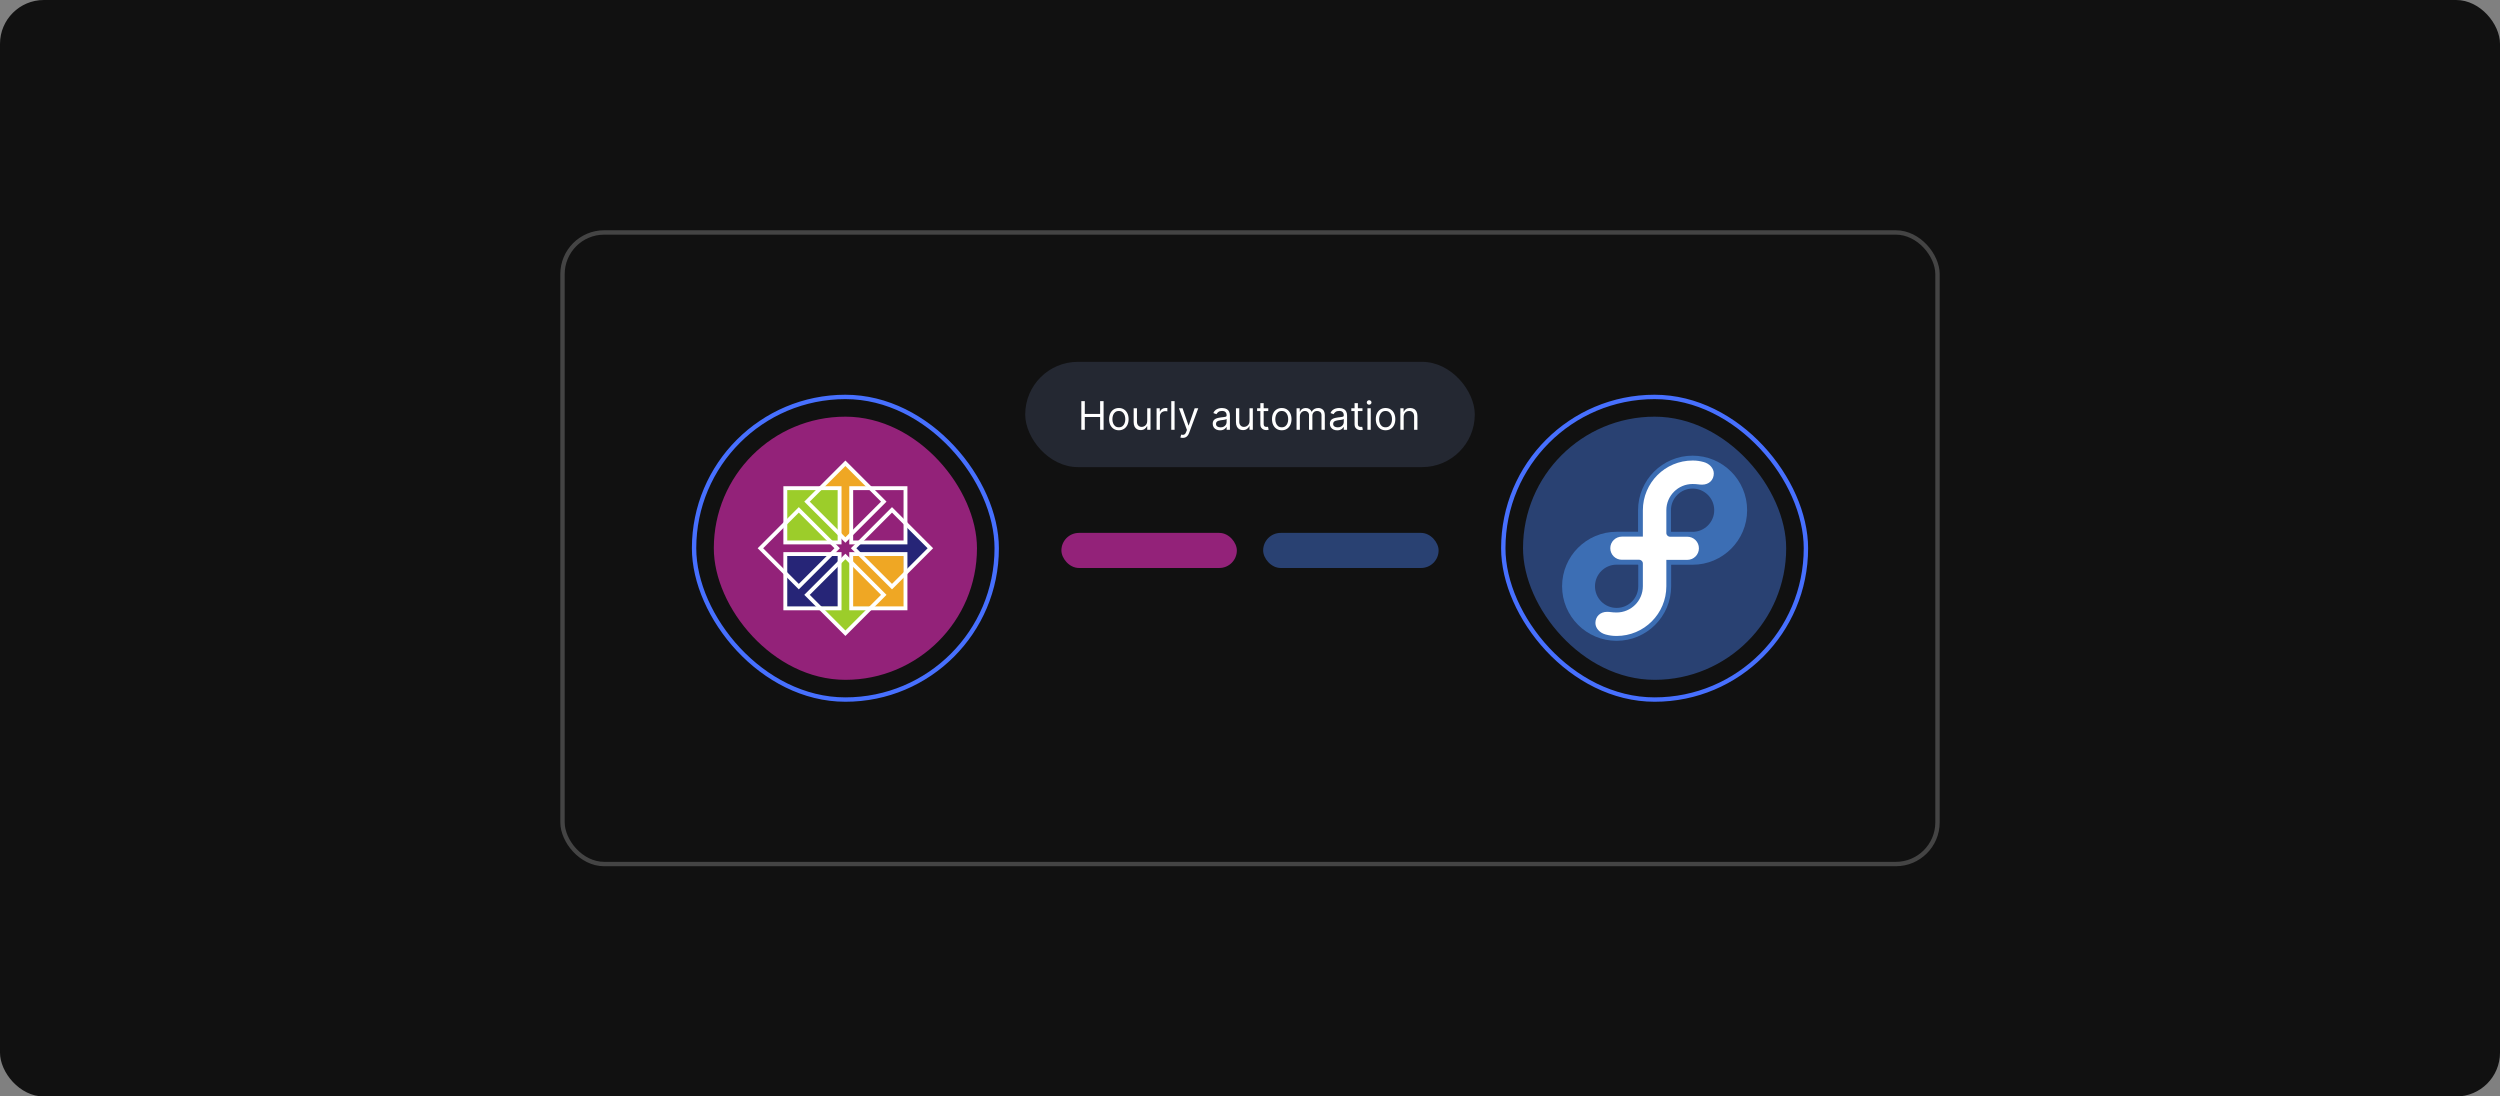 <svg width="1140" height="500" viewBox="0 0 1140 500" fill="none" xmlns="http://www.w3.org/2000/svg">
<rect x="0" y="0" width="1140" height="500" fill="#808080" stroke="none"/>
<rect width="1140" height="500" rx="20" fill="#111111"/>
<rect x="256.5" y="106" width="627" height="288" rx="19" fill="#111111"/>
<rect x="256.5" y="106" width="627" height="288" rx="19" stroke="#444444" stroke-width="2"/>
<rect x="316.5" y="181" width="138" height="138" rx="69" fill="#111111"/>
<rect x="316.5" y="181" width="138" height="138" rx="69" stroke="#4770FF" stroke-width="2"/>
<rect x="325.5" y="190" width="120" height="120" rx="60" fill="#932279"/>
<path d="M379.192 247.08L382.086 249.958L379.192 252.834H358.824V262.42L346.402 249.958L358.824 237.704V247.08H379.192ZM388.145 222.602H412.894V247.351H388.145V222.602Z" fill="#932279"/>
<path d="M388.418 243.696L385.541 246.59L382.664 243.696V223.328H373.078L385.541 210.906L397.794 223.328H388.418V243.696ZM388.148 252.649H412.897V277.398H388.148V252.649Z" fill="#EFA724"/>
<path d="M391.804 252.918L388.91 250.041L391.804 247.164H412.171V237.578L424.594 250.041L412.171 262.294V252.918H391.804ZM358.102 252.648H382.85V277.397H358.102V252.648Z" fill="#262577"/>
<path d="M382.58 256.304L385.457 253.41L388.334 256.304V276.672H397.92L385.457 289.094L373.205 276.672H382.58V256.304ZM358.102 222.602H382.85V247.351H358.102V222.602Z" fill="#9CCD2A"/>
<path d="M357.219 221.719H383.735V248.235H357.219V221.719ZM358.986 246.468H381.967V223.487H358.986V246.468ZM387.271 221.719H413.787V248.235H387.271V221.719ZM389.038 246.468H412.019V223.487H389.038V246.468ZM387.271 251.771H413.787V278.288H387.271V251.771ZM389.038 276.519H412.019V253.538H389.038V276.519ZM357.219 251.771H383.735V278.288H357.219V251.771ZM358.986 276.519H381.967V253.538H358.986V276.519Z" fill="white"/>
<path d="M364.25 268.75L345.5 250L364.25 231.25L383 250L364.25 268.75ZM348 250L364.25 266.25L380.5 250L364.25 233.75L348 250ZM385.5 247.5L366.75 228.75L385.5 210L404.25 228.75L385.5 247.5ZM369.25 228.75L385.5 245L401.75 228.75L385.5 212.5L369.25 228.75ZM406.75 268.75L388 250L406.75 231.25L425.5 250L406.75 268.75ZM390.5 250L406.75 266.25L423 250L406.75 233.75L390.5 250ZM385.5 290L366.75 271.25L385.5 252.5L404.25 271.25L385.5 290ZM369.25 271.25L385.5 287.5L401.75 271.25L385.5 255L369.25 271.25Z" fill="white"/>
<rect x="467.5" y="165" width="205" height="48" rx="24" fill="#242832"/>
<path d="M493.085 196V182.909H494.67V188.739H501.651V182.909H503.236V196H501.651V190.145H494.67V196H493.085ZM510.194 196.205C509.307 196.205 508.529 195.994 507.86 195.572C507.196 195.15 506.676 194.56 506.301 193.801C505.93 193.043 505.745 192.156 505.745 191.142C505.745 190.119 505.93 189.227 506.301 188.464C506.676 187.701 507.196 187.109 507.86 186.687C508.529 186.265 509.307 186.054 510.194 186.054C511.08 186.054 511.855 186.265 512.52 186.687C513.189 187.109 513.709 187.701 514.08 188.464C514.455 189.227 514.642 190.119 514.642 191.142C514.642 192.156 514.455 193.043 514.08 193.801C513.709 194.56 513.189 195.15 512.52 195.572C511.855 195.994 511.08 196.205 510.194 196.205ZM510.194 194.849C510.867 194.849 511.421 194.677 511.855 194.332C512.29 193.987 512.612 193.533 512.821 192.97C513.029 192.408 513.134 191.798 513.134 191.142C513.134 190.486 513.029 189.874 512.821 189.308C512.612 188.741 512.29 188.283 511.855 187.933C511.421 187.584 510.867 187.409 510.194 187.409C509.52 187.409 508.966 187.584 508.532 187.933C508.097 188.283 507.775 188.741 507.566 189.308C507.358 189.874 507.253 190.486 507.253 191.142C507.253 191.798 507.358 192.408 507.566 192.97C507.775 193.533 508.097 193.987 508.532 194.332C508.966 194.677 509.52 194.849 510.194 194.849ZM523.133 191.986V186.182H524.641V196H523.133V194.338H523.03C522.8 194.837 522.442 195.261 521.956 195.61C521.471 195.955 520.857 196.128 520.116 196.128C519.502 196.128 518.956 195.994 518.479 195.725C518.002 195.452 517.627 195.043 517.354 194.498C517.081 193.948 516.945 193.256 516.945 192.42V186.182H518.454V192.318C518.454 193.034 518.654 193.605 519.055 194.031C519.459 194.457 519.975 194.67 520.601 194.67C520.976 194.67 521.358 194.575 521.746 194.383C522.138 194.191 522.466 193.897 522.73 193.501C522.998 193.104 523.133 192.599 523.133 191.986ZM527.404 196V186.182H528.862V187.665H528.964C529.143 187.179 529.467 186.785 529.935 186.482C530.404 186.18 530.933 186.028 531.521 186.028C531.631 186.028 531.77 186.031 531.936 186.035C532.102 186.039 532.228 186.045 532.313 186.054V187.588C532.262 187.575 532.145 187.556 531.962 187.531C531.783 187.501 531.593 187.486 531.393 187.486C530.915 187.486 530.489 187.586 530.114 187.786C529.744 187.982 529.45 188.255 529.232 188.604C529.019 188.95 528.913 189.344 528.913 189.787V196H527.404ZM535.61 182.909V196H534.101V182.909H535.61ZM539.344 199.682C539.089 199.682 538.861 199.661 538.661 199.618C538.46 199.58 538.322 199.541 538.245 199.503L538.629 198.173C538.995 198.267 539.319 198.301 539.6 198.276C539.881 198.25 540.131 198.124 540.348 197.898C540.57 197.677 540.772 197.317 540.955 196.818L541.237 196.051L537.606 186.182H539.242L541.952 194.006H542.055L544.765 186.182H546.401L542.234 197.432C542.046 197.939 541.814 198.359 541.537 198.691C541.26 199.028 540.938 199.277 540.572 199.439C540.21 199.601 539.8 199.682 539.344 199.682ZM556.344 196.23C555.722 196.23 555.157 196.113 554.65 195.879C554.143 195.64 553.74 195.297 553.442 194.849C553.144 194.398 552.995 193.852 552.995 193.213C552.995 192.651 553.105 192.195 553.327 191.845C553.549 191.491 553.845 191.214 554.216 191.014C554.586 190.814 554.995 190.665 555.443 190.567C555.895 190.464 556.348 190.384 556.804 190.324C557.401 190.247 557.885 190.19 558.255 190.151C558.63 190.109 558.903 190.038 559.074 189.94C559.248 189.842 559.336 189.672 559.336 189.429V189.378C559.336 188.747 559.163 188.257 558.818 187.908C558.477 187.558 557.959 187.384 557.265 187.384C556.544 187.384 555.98 187.541 555.571 187.857C555.162 188.172 554.874 188.509 554.708 188.866L553.276 188.355C553.532 187.759 553.873 187.294 554.299 186.962C554.729 186.625 555.198 186.391 555.705 186.259C556.216 186.122 556.719 186.054 557.213 186.054C557.529 186.054 557.891 186.092 558.3 186.169C558.713 186.241 559.112 186.393 559.495 186.623C559.883 186.853 560.205 187.2 560.461 187.665C560.716 188.129 560.844 188.751 560.844 189.531V196H559.336V194.67H559.259C559.157 194.884 558.986 195.112 558.748 195.354C558.509 195.597 558.191 195.804 557.795 195.974C557.399 196.145 556.915 196.23 556.344 196.23ZM556.574 194.875C557.171 194.875 557.674 194.758 558.083 194.523C558.496 194.289 558.807 193.987 559.016 193.616C559.229 193.245 559.336 192.855 559.336 192.446V191.065C559.272 191.142 559.131 191.212 558.914 191.276C558.701 191.336 558.453 191.389 558.172 191.436C557.895 191.479 557.625 191.517 557.36 191.551C557.1 191.581 556.89 191.607 556.728 191.628C556.336 191.679 555.969 191.762 555.628 191.877C555.292 191.988 555.019 192.156 554.81 192.382C554.605 192.604 554.503 192.906 554.503 193.29C554.503 193.814 554.697 194.21 555.085 194.479C555.477 194.743 555.973 194.875 556.574 194.875ZM569.785 191.986V186.182H571.294V196H569.785V194.338H569.683C569.453 194.837 569.095 195.261 568.609 195.61C568.123 195.955 567.509 196.128 566.768 196.128C566.154 196.128 565.609 195.994 565.132 195.725C564.654 195.452 564.279 195.043 564.007 194.498C563.734 193.948 563.597 193.256 563.597 192.42V186.182H565.106V192.318C565.106 193.034 565.306 193.605 565.707 194.031C566.112 194.457 566.627 194.67 567.254 194.67C567.629 194.67 568.01 194.575 568.398 194.383C568.79 194.191 569.118 193.897 569.382 193.501C569.651 193.104 569.785 192.599 569.785 191.986ZM578.326 186.182V187.46H573.238V186.182H578.326ZM574.721 183.83H576.23V193.188C576.23 193.614 576.292 193.933 576.415 194.146C576.543 194.355 576.705 194.496 576.901 194.568C577.101 194.636 577.312 194.67 577.534 194.67C577.7 194.67 577.836 194.662 577.943 194.645C578.049 194.624 578.135 194.607 578.199 194.594L578.505 195.949C578.403 195.987 578.26 196.026 578.077 196.064C577.894 196.107 577.662 196.128 577.38 196.128C576.954 196.128 576.537 196.036 576.127 195.853C575.723 195.67 575.386 195.391 575.118 195.016C574.853 194.641 574.721 194.168 574.721 193.597V183.83ZM584.479 196.205C583.592 196.205 582.815 195.994 582.146 195.572C581.481 195.15 580.961 194.56 580.586 193.801C580.215 193.043 580.03 192.156 580.03 191.142C580.03 190.119 580.215 189.227 580.586 188.464C580.961 187.701 581.481 187.109 582.146 186.687C582.815 186.265 583.592 186.054 584.479 186.054C585.365 186.054 586.141 186.265 586.805 186.687C587.474 187.109 587.994 187.701 588.365 188.464C588.74 189.227 588.928 190.119 588.928 191.142C588.928 192.156 588.74 193.043 588.365 193.801C587.994 194.56 587.474 195.15 586.805 195.572C586.141 195.994 585.365 196.205 584.479 196.205ZM584.479 194.849C585.152 194.849 585.706 194.677 586.141 194.332C586.575 193.987 586.897 193.533 587.106 192.97C587.315 192.408 587.419 191.798 587.419 191.142C587.419 190.486 587.315 189.874 587.106 189.308C586.897 188.741 586.575 188.283 586.141 187.933C585.706 187.584 585.152 187.409 584.479 187.409C583.805 187.409 583.251 187.584 582.817 187.933C582.382 188.283 582.06 188.741 581.852 189.308C581.643 189.874 581.538 190.486 581.538 191.142C581.538 191.798 581.643 192.408 581.852 192.97C582.06 193.533 582.382 193.987 582.817 194.332C583.251 194.677 583.805 194.849 584.479 194.849ZM591.23 196V186.182H592.688V187.716H592.816C593.02 187.192 593.35 186.785 593.806 186.495C594.262 186.201 594.81 186.054 595.449 186.054C596.097 186.054 596.636 186.201 597.066 186.495C597.501 186.785 597.84 187.192 598.083 187.716H598.185C598.436 187.209 598.813 186.806 599.316 186.508C599.819 186.205 600.422 186.054 601.125 186.054C602.003 186.054 602.721 186.329 603.279 186.879C603.838 187.424 604.117 188.274 604.117 189.429V196H602.608V189.429C602.608 188.705 602.41 188.187 602.014 187.876C601.617 187.565 601.151 187.409 600.614 187.409C599.923 187.409 599.389 187.618 599.009 188.036C598.63 188.449 598.441 188.973 598.441 189.608V196H596.906V189.276C596.906 188.717 596.725 188.268 596.363 187.927C596.001 187.582 595.534 187.409 594.963 187.409C594.571 187.409 594.205 187.513 593.864 187.722C593.527 187.931 593.254 188.221 593.046 188.592C592.841 188.958 592.739 189.382 592.739 189.864V196H591.23ZM609.764 196.23C609.142 196.23 608.577 196.113 608.07 195.879C607.563 195.64 607.16 195.297 606.862 194.849C606.564 194.398 606.415 193.852 606.415 193.213C606.415 192.651 606.525 192.195 606.747 191.845C606.969 191.491 607.265 191.214 607.635 191.014C608.006 190.814 608.415 190.665 608.863 190.567C609.314 190.464 609.768 190.384 610.224 190.324C610.821 190.247 611.305 190.19 611.675 190.151C612.05 190.109 612.323 190.038 612.493 189.94C612.668 189.842 612.756 189.672 612.756 189.429V189.378C612.756 188.747 612.583 188.257 612.238 187.908C611.897 187.558 611.379 187.384 610.684 187.384C609.964 187.384 609.4 187.541 608.991 187.857C608.581 188.172 608.294 188.509 608.128 188.866L606.696 188.355C606.952 187.759 607.292 187.294 607.719 186.962C608.149 186.625 608.618 186.391 609.125 186.259C609.636 186.122 610.139 186.054 610.633 186.054C610.949 186.054 611.311 186.092 611.72 186.169C612.133 186.241 612.532 186.393 612.915 186.623C613.303 186.853 613.625 187.2 613.881 187.665C614.136 188.129 614.264 188.751 614.264 189.531V196H612.756V194.67H612.679C612.577 194.884 612.406 195.112 612.167 195.354C611.929 195.597 611.611 195.804 611.215 195.974C610.819 196.145 610.335 196.23 609.764 196.23ZM609.994 194.875C610.591 194.875 611.094 194.758 611.503 194.523C611.916 194.289 612.227 193.987 612.436 193.616C612.649 193.245 612.756 192.855 612.756 192.446V191.065C612.692 191.142 612.551 191.212 612.334 191.276C612.121 191.336 611.873 191.389 611.592 191.436C611.315 191.479 611.045 191.517 610.78 191.551C610.52 191.581 610.309 191.607 610.148 191.628C609.756 191.679 609.389 191.762 609.048 191.877C608.711 191.988 608.439 192.156 608.23 192.382C608.025 192.604 607.923 192.906 607.923 193.29C607.923 193.814 608.117 194.21 608.505 194.479C608.897 194.743 609.393 194.875 609.994 194.875ZM621.287 186.182V187.46H616.199V186.182H621.287ZM617.682 183.83H619.191V193.188C619.191 193.614 619.252 193.933 619.376 194.146C619.504 194.355 619.666 194.496 619.862 194.568C620.062 194.636 620.273 194.67 620.495 194.67C620.661 194.67 620.797 194.662 620.904 194.645C621.01 194.624 621.096 194.607 621.159 194.594L621.466 195.949C621.364 195.987 621.221 196.026 621.038 196.064C620.855 196.107 620.623 196.128 620.341 196.128C619.915 196.128 619.498 196.036 619.088 195.853C618.684 195.67 618.347 195.391 618.078 195.016C617.814 194.641 617.682 194.168 617.682 193.597V183.83ZM623.556 196V186.182H625.065V196H623.556ZM624.324 184.545C624.029 184.545 623.776 184.445 623.563 184.245C623.354 184.045 623.25 183.804 623.25 183.523C623.25 183.241 623.354 183.001 623.563 182.8C623.776 182.6 624.029 182.5 624.324 182.5C624.618 182.5 624.869 182.6 625.078 182.8C625.291 183.001 625.397 183.241 625.397 183.523C625.397 183.804 625.291 184.045 625.078 184.245C624.869 184.445 624.618 184.545 624.324 184.545ZM631.817 196.205C630.93 196.205 630.153 195.994 629.483 195.572C628.819 195.15 628.299 194.56 627.924 193.801C627.553 193.043 627.368 192.156 627.368 191.142C627.368 190.119 627.553 189.227 627.924 188.464C628.299 187.701 628.819 187.109 629.483 186.687C630.153 186.265 630.93 186.054 631.817 186.054C632.703 186.054 633.479 186.265 634.143 186.687C634.812 187.109 635.332 187.701 635.703 188.464C636.078 189.227 636.265 190.119 636.265 191.142C636.265 192.156 636.078 193.043 635.703 193.801C635.332 194.56 634.812 195.15 634.143 195.572C633.479 195.994 632.703 196.205 631.817 196.205ZM631.817 194.849C632.49 194.849 633.044 194.677 633.479 194.332C633.913 193.987 634.235 193.533 634.444 192.97C634.653 192.408 634.757 191.798 634.757 191.142C634.757 190.486 634.653 189.874 634.444 189.308C634.235 188.741 633.913 188.283 633.479 187.933C633.044 187.584 632.49 187.409 631.817 187.409C631.143 187.409 630.589 187.584 630.155 187.933C629.72 188.283 629.398 188.741 629.189 189.308C628.981 189.874 628.876 190.486 628.876 191.142C628.876 191.798 628.981 192.408 629.189 192.97C629.398 193.533 629.72 193.987 630.155 194.332C630.589 194.677 631.143 194.849 631.817 194.849ZM640.077 190.094V196H638.568V186.182H640.026V187.716H640.153C640.384 187.217 640.733 186.817 641.202 186.514C641.67 186.207 642.276 186.054 643.017 186.054C643.682 186.054 644.263 186.19 644.762 186.463C645.261 186.732 645.648 187.141 645.925 187.69C646.202 188.236 646.341 188.926 646.341 189.761V196H644.832V189.864C644.832 189.092 644.632 188.491 644.232 188.061C643.831 187.626 643.281 187.409 642.582 187.409C642.101 187.409 641.67 187.513 641.291 187.722C640.916 187.931 640.62 188.236 640.403 188.636C640.185 189.037 640.077 189.523 640.077 190.094Z" fill="white"/>
<rect x="484" y="243" width="80" height="16" rx="8" fill="#932279"/>
<rect x="576" y="243" width="80" height="16" rx="8" fill="#294172"/>
<rect x="685.5" y="181" width="138" height="138" rx="69" fill="#111111"/>
<rect x="685.5" y="181" width="138" height="138" rx="69" stroke="#4770FF" stroke-width="2"/>
<rect x="694.5" y="190" width="120" height="120" rx="60" fill="#294172"/>
<path d="M737.177 249.984H754.542V267.349C754.542 276.934 746.762 284.714 737.177 284.714C727.592 284.714 719.812 276.934 719.812 267.349C719.812 257.764 727.592 249.984 737.177 249.984Z" stroke="#3C6EB4" stroke-width="15"/>
<path d="M771.823 250.016H754.458V232.651C754.458 223.066 762.238 215.286 771.823 215.286C781.408 215.286 789.188 223.066 789.188 232.651C789.188 242.236 781.408 250.016 771.823 250.016Z" stroke="#3C6EB4" stroke-width="15"/>
<path d="M759.853 244.695V267.323C759.853 279.846 749.7 289.999 737.176 289.999C735.276 289.999 733.926 289.785 732.167 289.325C729.603 288.654 727.507 286.551 727.506 284.106C727.506 281.149 729.652 278.999 732.859 278.999C734.386 278.999 734.94 279.292 737.176 279.292C743.779 279.292 749.134 273.944 749.146 267.342V256.941C749.146 256.01 748.389 255.254 747.455 255.254L739.592 255.253C736.662 255.253 734.295 252.916 734.295 249.978C734.294 247.022 736.687 244.695 739.648 244.695" fill="white"/>
<path d="M749.145 255.305V232.677C749.145 220.154 759.298 210.001 771.822 210.001C773.722 210.001 775.072 210.215 776.831 210.675C779.396 211.346 781.491 213.449 781.492 215.894C781.492 218.851 779.346 221.001 776.139 221.001C774.612 221.001 774.058 220.708 771.822 220.708C765.219 220.708 759.864 226.056 759.852 232.658V243.059C759.852 243.99 760.609 244.746 761.543 244.746L769.406 244.747C772.336 244.747 774.703 247.084 774.703 250.022C774.704 252.978 772.311 255.305 769.35 255.305" fill="white"/>
</svg>
